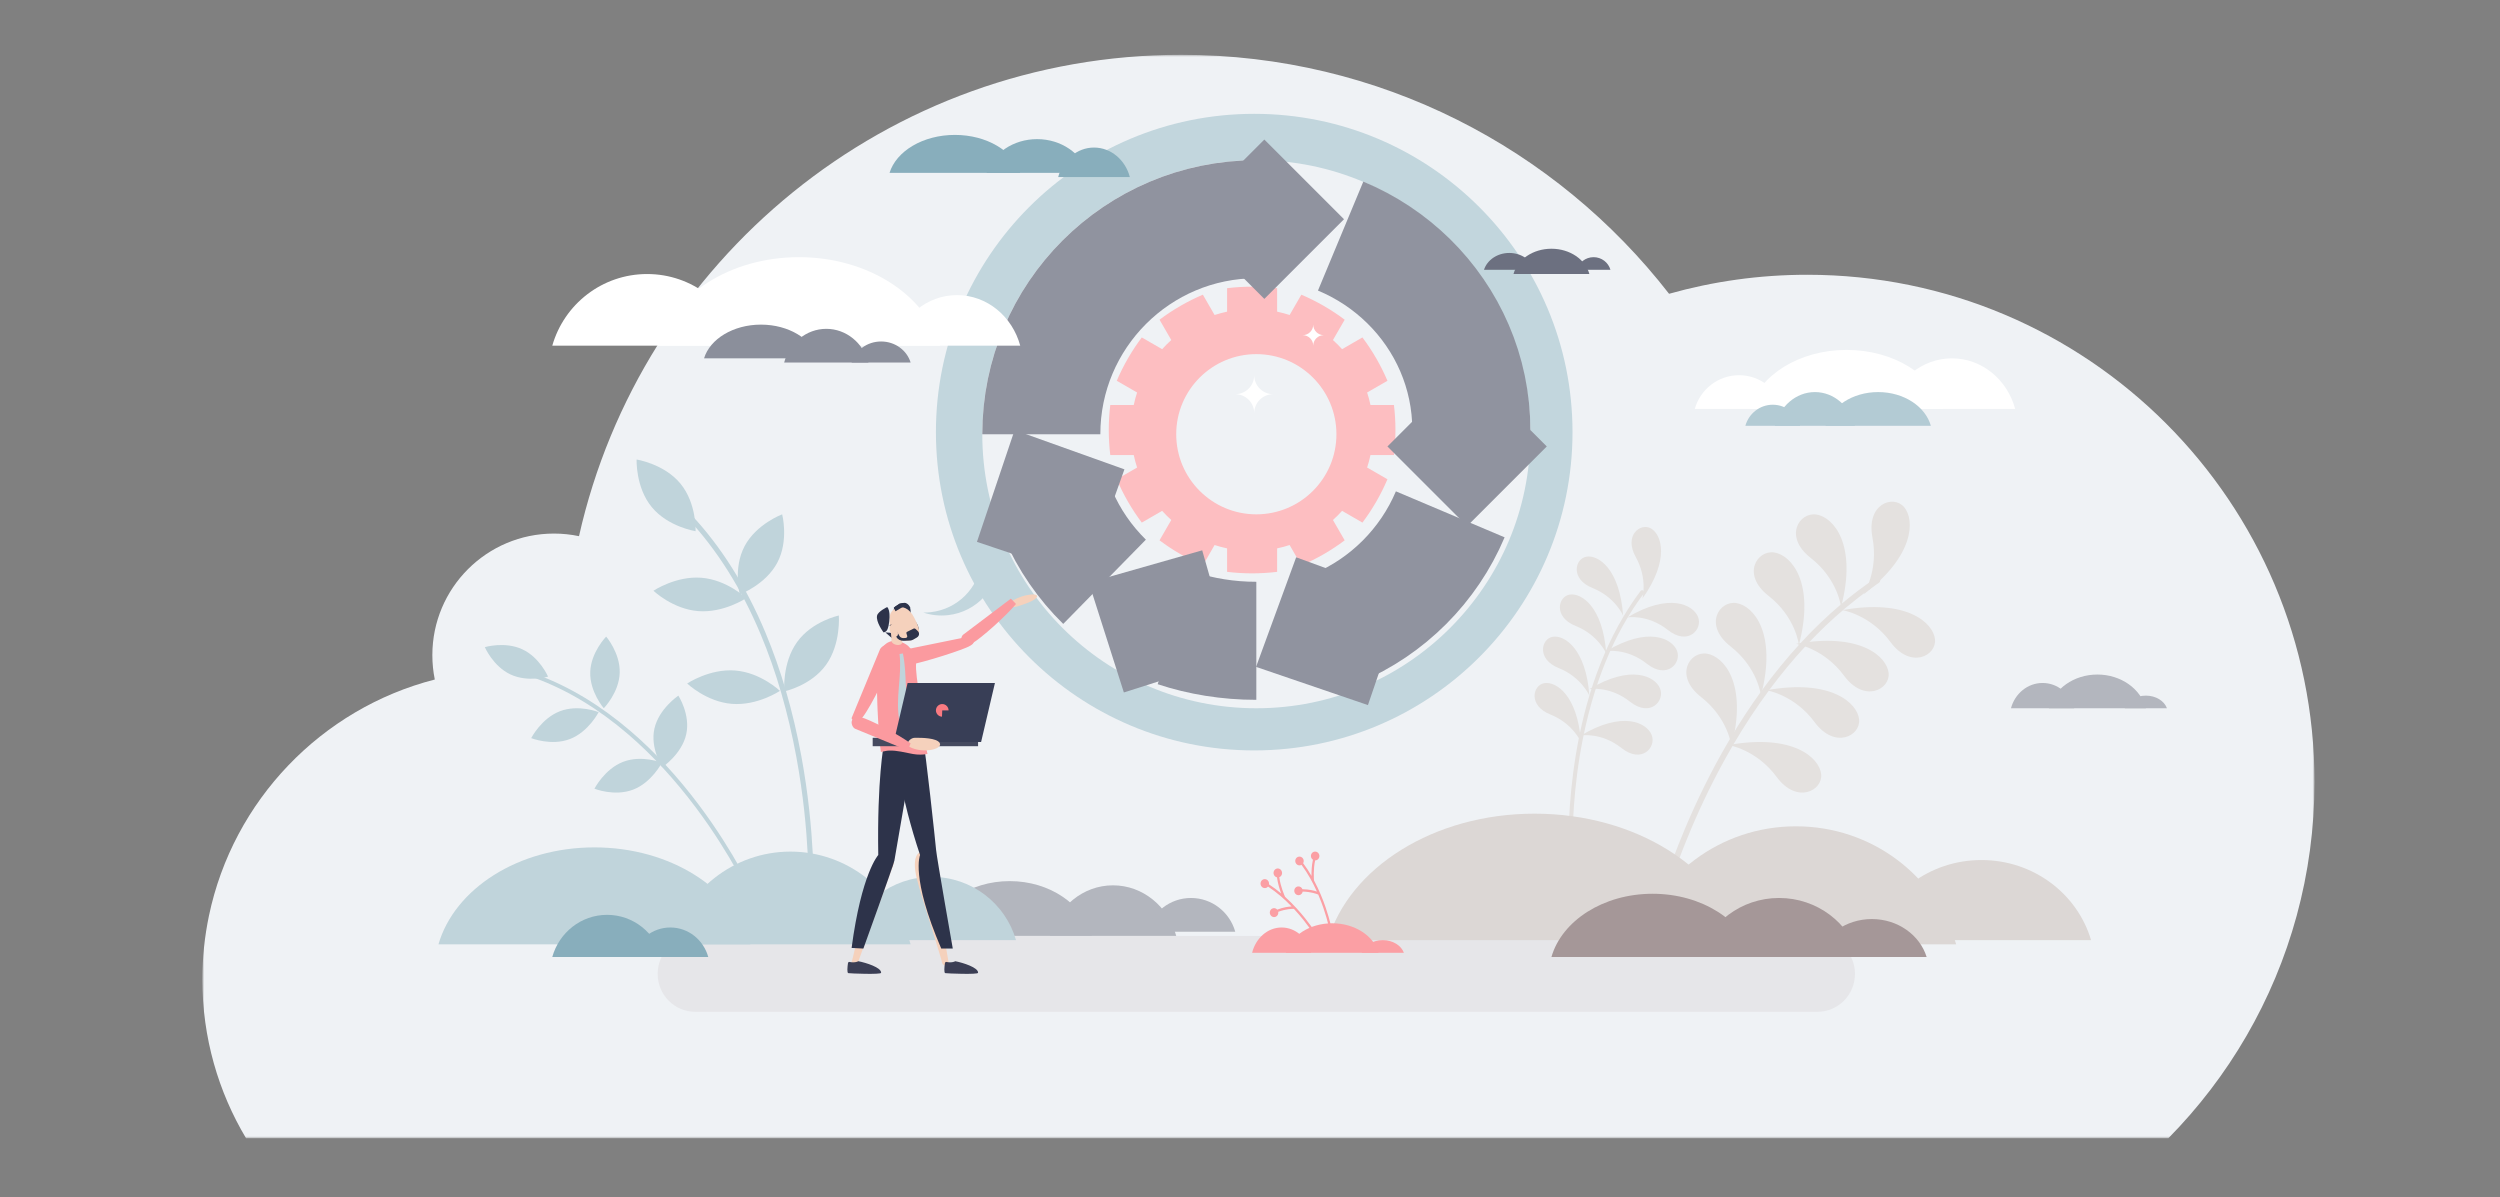 <?xml version="1.0" encoding="UTF-8"?>
<svg xmlns="http://www.w3.org/2000/svg" xmlns:xlink="http://www.w3.org/1999/xlink" width="593px" height="284px" viewBox="0 0 593 284" version="1.1">
  <rect x="0" y="0" width="593" height="284" fill="#808080" stroke="none"/>
  <title>Group</title>
  <defs>
    <polygon id="path-1" points="0 0 501 0 501 257 0 257"></polygon>
    <polygon id="path-3" points="0 257 501 257 501 0 0 0"></polygon>
  </defs>
  <g id="Page-2" stroke="none" stroke-width="1" fill="none" fill-rule="evenodd">
    <g id="SUBPAGE-update-2023-Copy-7" transform="translate(-725, -2316)">
      <g id="Group" transform="translate(725, 2316)">
        <rect id="Rectangle" x="0" y="0" width="593" height="284"></rect>
        <g id="Group-206" transform="translate(48, 13)">
          <g id="Group-3">
            <mask id="mask-2" fill="white">
              <use xlink:href="#path-1"></use>
            </mask>
            <g id="Clip-2"></g>
            <path d="M380.67,52.174 C369.309,52.174 358.32,53.75 347.903,56.687 C321.116,22.2 279.251,-3.17389786e-05 232.195,-3.17389786e-05 C162.401,-3.17389786e-05 104.022,48.827 89.34,114.18 C87.421,113.778 85.434,113.563 83.395,113.563 C67.467,113.563 54.554,126.475 54.554,142.403 C54.554,144.382 54.754,146.314 55.134,148.18 C28.235,155.093 7.297,176.853 1.566,204.203 C0.542,209.09 0,214.155 0,219.346 C0,233.11 3.785,245.988 10.37,257 L466.324,257 C480.619,242.512 491.266,224.417 496.775,204.203 C499.528,194.101 501,183.47 501,172.495 C501,106.043 447.127,52.174 380.67,52.174" id="Fill-1" fill="#EFF2F5" mask="url(#mask-2)"></path>
          </g>
          <path d="M341.569,129 C341.569,129 342.888,124.307 339.998,119.122 C337.107,113.937 341.171,110.895 343.664,112.374 C346.157,113.854 348.098,119.811 341.569,129" id="Fill-4" fill="#E4E1DF"></path>
          <path d="M337,133 C337,133 335.094,128.6 329.753,126.48 C324.412,124.361 325.563,119.486 328.329,119.039 C331.094,118.592 336.203,121.898 337,133" id="Fill-6" fill="#E4E1DF"></path>
          <path d="M338,133.456 C338,133.456 342.82,132.625 347.632,136.441 C352.444,140.258 355.947,136.225 354.771,133.319 C353.595,130.413 347.903,127.532 338,133.456" id="Fill-8" fill="#E4E1DF"></path>
          <path d="M333,141.456 C333,141.456 337.82,140.625 342.632,144.441 C347.444,148.258 350.947,144.225 349.771,141.319 C348.595,138.413 342.903,135.532 333,141.456" id="Fill-10" fill="#E4E1DF"></path>
          <path d="M329,150.456 C329,150.456 333.82,149.625 338.632,153.441 C343.444,157.258 346.947,153.225 345.771,150.319 C344.595,147.413 338.903,144.532 329,150.456" id="Fill-12" fill="#E4E1DF"></path>
          <path d="M327,161.456 C327,161.456 331.82,160.625 336.632,164.441 C341.444,168.258 344.947,164.225 343.771,161.319 C342.595,158.413 336.903,155.532 327,161.456" id="Fill-14" fill="#E4E1DF"></path>
          <path d="M333,142 C333,142 331.094,137.6 325.753,135.48 C320.412,133.361 321.563,128.486 324.329,128.039 C327.094,127.592 332.203,130.898 333,142" id="Fill-16" fill="#E4E1DF"></path>
          <path d="M329,152 C329,152 327.094,147.6 321.753,145.48 C316.412,143.361 317.563,138.486 320.329,138.039 C323.094,137.592 328.203,140.898 329,152" id="Fill-18" fill="#E4E1DF"></path>
          <path d="M327,163 C327,163 325.094,158.6 319.753,156.48 C314.412,154.361 315.563,149.486 318.328,149.039 C321.094,148.592 326.203,151.898 327,163" id="Fill-20" fill="#E4E1DF"></path>
          <path d="M324.005,190 L324.968,189.859 C324.943,186.338 325.035,182.39 325.336,178.178 C325.681,173.36 326.329,167.855 327.491,162.069 C327.502,162.016 327.512,161.964 327.524,161.911 C328.243,158.352 329.158,154.688 330.316,151.015 C330.336,150.951 330.357,150.885 330.377,150.821 C331.297,147.927 332.367,145.028 333.613,142.171 C333.703,141.963 333.794,141.756 333.888,141.549 C335.076,138.882 336.419,136.255 337.937,133.705 C337.969,133.651 338.001,133.597 338.034,133.543 C338.919,132.065 339.863,130.612 340.87,129.193 C341.207,128.719 341.551,128.248 341.901,127.782 C342.063,127.568 342.021,127.262 341.81,127.1 C341.597,126.936 341.296,126.978 341.134,127.192 C341.112,127.222 341.089,127.251 341.068,127.281 C339.641,129.185 338.331,131.155 337.131,133.172 C337.119,133.191 337.107,133.21 337.096,133.229 C335.397,136.086 333.916,139.037 332.623,142.03 C332.614,142.049 332.605,142.07 332.596,142.091 C331.293,145.113 330.183,148.178 329.239,151.232 C329.202,151.349 329.166,151.467 329.131,151.584 C328.166,154.743 327.378,157.889 326.735,160.963 C326.694,161.157 326.653,161.35 326.614,161.543 C325.399,167.503 324.726,173.177 324.373,178.131 C324.068,182.415 323.977,186.428 324.005,190" id="Fill-22" fill="#E4E1DF"></path>
          <path d="M394,128 C394,128 397.653,122.463 396.143,114.48 C394.632,106.497 401.092,104.284 403.651,107.278 C406.209,110.272 406.184,118.851 394,128" id="Fill-24" fill="#E4E1DF"></path>
          <path d="M388.698,131 C388.698,131 388.015,124.444 381.506,119.346 C374.998,114.249 378.8,108.416 382.865,109.047 C386.929,109.679 392.58,116.216 388.698,131" id="Fill-26" fill="#E4E1DF"></path>
          <path d="M389,131.72 C389,131.72 395.63,132.782 400.419,139.288 C405.207,145.794 411.376,142.549 410.982,138.646 C410.588,134.744 404.281,128.962 389,131.72" id="Fill-28" fill="#E4E1DF"></path>
          <path d="M378,139.72 C378,139.72 384.63,140.782 389.419,147.288 C394.207,153.794 400.376,150.549 399.982,146.646 C399.588,142.744 393.281,136.962 378,139.72" id="Fill-30" fill="#E4E1DF"></path>
          <path d="M371,150.72 C371,150.72 377.63,151.782 382.419,158.288 C387.207,164.794 393.376,161.549 392.982,157.646 C392.588,153.744 386.281,147.962 371,150.72" id="Fill-32" fill="#E4E1DF"></path>
          <path d="M362,163.72 C362,163.72 368.63,164.782 373.419,171.288 C378.207,177.794 384.376,174.549 383.982,170.646 C383.588,166.744 377.281,160.962 362,163.72" id="Fill-34" fill="#E4E1DF"></path>
          <path d="M378.698,140 C378.698,140 378.015,133.444 371.506,128.346 C364.998,123.249 368.8,117.416 372.865,118.047 C376.929,118.679 382.58,125.216 378.698,140" id="Fill-36" fill="#E4E1DF"></path>
          <path d="M369.698,152 C369.698,152 369.015,145.444 362.506,140.346 C355.998,135.249 359.8,129.416 363.865,130.047 C367.929,130.679 373.58,137.216 369.698,152" id="Fill-38" fill="#E4E1DF"></path>
          <path d="M362.698,164 C362.698,164 362.015,157.444 355.506,152.346 C348.998,147.249 352.8,141.416 356.865,142.047 C360.929,142.679 366.58,149.216 362.698,164" id="Fill-40" fill="#E4E1DF"></path>
          <path d="M346,198.765 L347.367,199 C348.887,194.387 350.755,189.265 353.021,183.891 C355.615,177.743 358.924,170.828 363.052,163.77 C363.09,163.706 363.126,163.642 363.165,163.578 C365.711,159.238 368.567,154.847 371.757,150.55 C371.813,150.475 371.87,150.398 371.925,150.323 C374.448,146.94 377.178,143.616 380.125,140.424 C380.339,140.191 380.555,139.96 380.773,139.73 C383.559,136.761 386.537,133.913 389.718,131.24 C389.786,131.183 389.853,131.127 389.921,131.071 C391.772,129.523 393.693,128.035 395.683,126.619 C396.348,126.146 397.021,125.679 397.702,125.223 C398.015,125.014 398.094,124.596 397.879,124.291 C397.663,123.985 397.236,123.909 396.923,124.118 C396.88,124.147 396.836,124.176 396.794,124.205 C394.022,126.073 391.378,128.078 388.862,130.191 C388.837,130.211 388.814,130.231 388.79,130.252 C385.228,133.246 381.919,136.458 378.847,139.808 C378.826,139.83 378.805,139.854 378.784,139.877 C375.686,143.26 372.829,146.783 370.202,150.364 C370.101,150.501 370,150.64 369.901,150.777 C367.2,154.487 364.744,158.257 362.516,161.995 C362.375,162.231 362.234,162.465 362.096,162.7 C357.819,169.963 354.403,177.087 351.738,183.409 C349.434,188.877 347.539,194.083 346,198.765" id="Fill-42" fill="#E4E1DF"></path>
          <path d="M216,197 C223.127,197 229.137,202.072 231,209 L201,209 C202.863,202.072 208.873,197 216,197" id="Fill-44" fill="#B3B6BE"></path>
          <path d="M234.5,200 C239.489,200 243.696,203.381 245,208 L224,208 C225.304,203.381 229.511,200 234.5,200" id="Fill-46" fill="#B3B6BE"></path>
          <path d="M211,209 C208.99,201.558 201.023,196 191.5,196 C181.977,196 174.01,201.558 172,209 L211,209 Z" id="Fill-48" fill="#B3B6BE"></path>
          <path d="M136.375,120.465 C133.598,125.712 127.472,128 127.472,128 C127.472,128 125.848,121.782 128.625,116.535 C131.402,111.288 137.528,109 137.528,109 C137.528,109 139.152,115.218 136.375,120.465" id="Fill-50" fill="#C0D4DB"></path>
          <path d="M147.937,144.701 C144.363,149.672 138.029,151 138.029,151 C138.029,151 137.489,144.269 141.063,139.299 C144.637,134.328 150.971,133 150.971,133 C150.971,133 151.511,139.731 147.937,144.701" id="Fill-52" fill="#C0D4DB"></path>
          <path d="M113.403,101.715 C117.267,106.409 116.996,113 116.996,113 C116.996,113 110.461,111.98 106.597,107.285 C102.733,102.591 103.004,96 103.004,96 C103.004,96 109.54,97.02 113.403,101.715" id="Fill-54" fill="#C0D4DB"></path>
          <path d="M118.388,124.045 C124.463,124.528 129,128.875 129,128.875 C129,128.875 123.687,132.438 117.612,131.955 C111.537,131.472 107,127.125 107,127.125 C107,127.125 112.313,123.562 118.388,124.045" id="Fill-56" fill="#C0D4DB"></path>
          <path d="M126.388,146.045 C132.463,146.528 137,150.875 137,150.875 C137,150.875 131.687,154.438 125.612,153.955 C119.537,153.472 115,149.125 115,149.125 C115,149.125 120.313,145.562 126.388,146.045" id="Fill-58" fill="#C0D4DB"></path>
          <path d="M144.977,199 L143.775,198.957 C143.78,198.816 144.225,184.607 140.9,166.59 C138.95,156.021 136.102,146.227 132.437,137.483 C127.863,126.571 121.997,117.272 115,109.843 L115.869,109 C122.97,116.539 128.918,125.966 133.55,137.02 C137.249,145.85 140.122,155.733 142.087,166.394 C145.433,184.538 144.982,198.858 144.977,199" id="Fill-60" fill="#C0D4DB"></path>
          <path d="M98.995,146.61 C98.838,151.305 95.216,155 95.216,155 C95.216,155 91.848,151.084 92.005,146.39 C92.162,141.695 95.784,138 95.784,138 C95.784,138 99.152,141.916 98.995,146.61" id="Fill-62" fill="#C0D4DB"></path>
          <path d="M114.771,161.184 C113.719,165.879 109.095,169 109.095,169 C109.095,169 106.177,164.51 107.229,159.816 C108.281,155.121 112.905,152 112.905,152 C112.905,152 115.823,156.49 114.771,161.184" id="Fill-64" fill="#C0D4DB"></path>
          <path d="M75.902,141.017 C80.044,142.949 82,147.499 82,147.499 C82,147.499 77.24,148.916 73.098,146.983 C68.956,145.051 67,140.501 67,140.501 C67,140.501 71.76,139.084 75.902,141.017" id="Fill-66" fill="#C0D4DB"></path>
          <path d="M84.807,155.705 C89.225,154.003 94,155.918 94,155.918 C94,155.918 91.611,160.592 87.193,162.295 C82.775,163.997 78,162.082 78,162.082 C78,162.082 80.389,157.408 84.807,155.705" id="Fill-68" fill="#C0D4DB"></path>
          <path d="M99.807,167.705 C104.225,166.003 109,167.918 109,167.918 C109,167.918 106.611,172.592 102.193,174.295 C97.775,175.997 93,174.082 93,174.082 C93,174.082 95.389,169.408 99.807,167.705" id="Fill-70" fill="#C0D4DB"></path>
          <path d="M131,199.626 L130.116,200 C130.072,199.9 125.56,189.898 117.028,178.522 C112.022,171.848 106.632,166.014 101.008,161.182 C93.99,155.153 86.585,150.676 79,147.877 L79.341,147 C87.039,149.841 94.547,154.378 101.655,160.487 C107.333,165.367 112.772,171.254 117.819,177.986 C126.41,189.444 130.955,199.525 131,199.626" id="Fill-72" fill="#C0D4DB"></path>
          <path d="M383.093,227 L116.907,227 C111.988,227 108,222.971 108,218 C108,213.029 111.988,209 116.907,209 L383.093,209 C388.012,209 392,213.029 392,218 C392,222.971 388.012,227 383.093,227" id="Fill-74" fill="#E6E6E9"></path>
          <path d="M378,183 C396.054,183 411.28,194.835 416,211 L340,211 C344.72,194.835 359.946,183 378,183" id="Fill-76" fill="#DCD7D5"></path>
          <path d="M422,191 C434.353,191 444.77,199.031 448,210 L396,210 C399.23,199.031 409.647,191 422,191" id="Fill-78" fill="#DCD7D5"></path>
          <path d="M365,210 C359.948,192.827 339.929,180 316,180 C292.071,180 272.052,192.827 267,210 L365,210 Z" id="Fill-80" fill="#DCD7D5"></path>
          <path d="M364.5,76 C359.511,76 355.304,79.381 354,84 L375,84 C373.696,79.381 369.489,76 364.5,76" id="Fill-82" fill="#FFFFFF"></path>
          <path d="M415,72 C407.873,72 401.863,77.072 400,84 L430,84 C428.137,77.072 422.127,72 415,72" id="Fill-84" fill="#FFFFFF"></path>
          <path d="M367,84 C369.371,75.986 378.768,70 390,70 C401.232,70 410.629,75.986 413,84 L367,84 Z" id="Fill-86" fill="#FFFFFF"></path>
          <path d="M382.5,80 C377.987,80 374.18,83.381 373,88 L392,88 C390.82,83.381 387.013,80 382.5,80" id="Fill-88" fill="#B3CBD4"></path>
          <path d="M372.5,83 C369.412,83 366.807,85.113 366,88 L379,88 C378.192,85.113 375.588,83 372.5,83" id="Fill-90" fill="#B3CBD4"></path>
          <path d="M385,88 C386.289,83.42 391.396,80 397.5,80 C403.604,80 408.711,83.42 410,88 L385,88 Z" id="Fill-92" fill="#B3CBD4"></path>
          <path d="M139.5,189 C153.041,189 164.46,198.299 168,211 L111,211 C114.54,198.299 125.959,189 139.5,189" id="Fill-94" fill="#C0D4DB"></path>
          <path d="M173,195 C182.502,195 190.516,201.34 193,210 L153,210 C155.484,201.34 163.498,195 173,195" id="Fill-96" fill="#C0D4DB"></path>
          <path d="M130,211 C126.185,197.834 111.069,188 93,188 C74.931,188 59.815,197.834 56,211 L130,211 Z" id="Fill-98" fill="#C0D4DB"></path>
          <path d="M96,204 C102.176,204 107.385,208.227 109,214 L83,214 C84.615,208.227 89.824,204 96,204" id="Fill-100" fill="#88AEBC"></path>
          <path d="M111,207 C115.276,207 118.882,209.959 120,214 L102,214 C103.118,209.959 106.724,207 111,207" id="Fill-102" fill="#88AEBC"></path>
          <path d="M280,210 C282.375,210 284.379,211.268 285,213 L275,213 C275.621,211.268 277.625,210 280,210" id="Fill-104" fill="#FB9FA4"></path>
          <path d="M256,207 C259.326,207 262.13,209.536 263,213 L249,213 C249.87,209.536 252.674,207 256,207" id="Fill-106" fill="#FB9FA4"></path>
          <path d="M279,213 C277.866,208.993 273.372,206 268,206 C262.628,206 258.134,208.993 257,213 L279,213 Z" id="Fill-108" fill="#FB9FA4"></path>
          <path d="M251.489,195.677 C251.968,195.377 252.589,195.545 252.878,196.052 C253.007,196.278 253.047,196.535 253.009,196.775 C254.026,197.437 254.991,198.167 255.897,198.929 C255.544,197.993 255.086,196.572 254.902,195.108 C254.632,195.05 254.383,194.878 254.229,194.608 C253.941,194.101 254.095,193.448 254.573,193.148 C255.051,192.849 255.673,193.017 255.961,193.523 C256.25,194.03 256.096,194.683 255.617,194.982 C255.562,195.017 255.505,195.044 255.447,195.067 C255.729,197.258 256.671,199.404 256.821,199.735 C258.772,201.497 260.4,203.348 261.593,204.843 C263.738,207.53 264.988,209.683 265,209.705 L264.535,210 C264.523,209.979 263.295,207.864 261.177,205.211 C260.54,204.413 259.778,203.512 258.908,202.579 C258.516,202.569 257.042,202.586 255.202,203.282 C255.278,203.708 255.103,204.155 254.731,204.388 C254.253,204.687 253.631,204.519 253.343,204.013 C253.054,203.506 253.208,202.853 253.687,202.554 C254.108,202.29 254.64,202.389 254.958,202.763 C256.415,202.202 257.65,202.048 258.371,202.012 C256.79,200.375 254.895,198.683 252.776,197.297 C252.709,197.379 252.628,197.452 252.534,197.511 C252.055,197.81 251.434,197.642 251.145,197.136 C250.857,196.629 251.011,195.976 251.489,195.677" id="Fill-110" fill="#FB9FA4"></path>
          <path d="M264.685,199.19 C264.322,199.038 262.942,198.52 260.994,198.487 C260.923,198.903 260.612,199.247 260.187,199.325 C259.642,199.424 259.118,199.046 259.017,198.479 C258.916,197.913 259.277,197.373 259.823,197.273 C260.303,197.186 260.767,197.469 260.939,197.925 C262.484,197.942 263.688,198.25 264.372,198.478 C263.441,196.412 262.236,194.181 260.72,192.148 C260.629,192.198 260.53,192.235 260.423,192.255 C259.877,192.355 259.353,191.976 259.252,191.409 C259.151,190.843 259.512,190.303 260.058,190.203 C260.603,190.104 261.128,190.482 261.228,191.049 C261.273,191.303 261.225,191.551 261.11,191.757 C261.839,192.729 262.497,193.745 263.088,194.769 C263.07,193.787 263.115,192.325 263.431,190.923 C263.197,190.771 263.022,190.524 262.969,190.222 C262.868,189.655 263.229,189.115 263.774,189.016 C264.32,188.916 264.844,189.295 264.945,189.861 C265.046,190.428 264.685,190.968 264.139,191.067 C264.076,191.079 264.014,191.083 263.952,191.083 C263.487,193.183 263.653,195.483 263.683,195.838 C264.918,198.154 265.821,200.433 266.437,202.229 C267.545,205.458 267.996,207.875 268,207.899 L267.468,208 C267.464,207.976 267.021,205.602 265.927,202.413 C265.598,201.455 265.186,200.357 264.685,199.19" id="Fill-112" fill="#FB9FA4"></path>
          <path d="M374,200 C383.027,200 390.64,205.918 393,214 L355,214 C357.36,205.918 364.973,200 374,200" id="Fill-114" fill="#A59798"></path>
          <path d="M396,205 C402.176,205 407.385,208.804 409,214 L383,214 C384.615,208.804 389.824,205 396,205" id="Fill-116" fill="#A59798"></path>
          <path d="M368,214 C365.526,205.413 355.72,199 344,199 C332.28,199 322.474,205.413 320,214 L368,214 Z" id="Fill-118" fill="#A59798"></path>
          <path d="M174,89.5 C174,47.803 207.803,14 249.5,14 C291.197,14 325,47.803 325,89.5 C325,131.197 291.197,165 249.5,165 C207.803,165 174,131.197 174,89.5" id="Fill-120" fill="#C2D6DD"></path>
          <path d="M185,90 C185,54.101 214.101,25 250,25 C285.899,25 315,54.101 315,90 C315,125.899 285.899,155 250,155 C214.101,155 185,125.899 185,90" id="Fill-122" fill="#EFF2F5"></path>
          <path d="M169.144,190.676 C169.412,189.726 169.831,189.195 170.673,189.032 C171.597,188.853 172.492,189.442 172.647,190.332 L176.989,215.142 C177.058,215.534 176.79,215.906 176.384,215.985 C175.977,216.064 175.579,215.821 175.483,215.435 L175.219,214.377 C170.201,197.793 168.455,194.065 169.144,190.676" id="Fill-124" fill="#F5D1BC"></path>
          <path d="M166.045,168.829 C166.439,165.76 167.978,165.12 169.072,165.07 C169.144,165.048 169.218,165.03 169.294,165.018 C170.192,164.881 171.022,165.533 171.125,166.454 L173.995,192.157 C174.04,192.563 173.763,192.932 173.369,192.992 C173.236,193.012 173.108,192.994 172.991,192.948 C172.071,192.772 171.304,192.092 171.017,191.158 C169.521,186.3 165.533,172.821 166.045,168.829" id="Fill-126" fill="#D9AD93"></path>
          <path d="M160.813,190.803 C161.5,190.107 162.109,189.844 162.891,190.091 C163.75,190.362 164.21,191.283 163.906,192.122 L155.429,215.518 C155.295,215.887 154.89,216.085 154.512,215.965 C154.134,215.846 153.92,215.452 154.028,215.075 L154.324,214.042 C158.223,197.427 158.584,193.407 160.813,190.803" id="Fill-128" fill="#F5D1BC"></path>
          <path d="M162.295,167.845 C163.525,165.016 165.225,164.828 166.323,165.082 C166.4,165.081 166.478,165.083 166.557,165.093 C167.484,165.21 168.128,166.062 167.978,166.973 L163.798,192.368 C163.732,192.768 163.356,193.045 162.949,192.994 C162.812,192.977 162.689,192.924 162.587,192.848 C161.723,192.425 161.149,191.563 161.119,190.59 C160.965,185.527 160.696,171.525 162.295,167.845" id="Fill-130" fill="#D9AD93"></path>
          <path d="M154.335,215.267 C154.855,215.267 155.314,215.161 155.587,215 C157.407,215.347 161.112,216.511 160.997,217.752 C160.955,218.209 153.725,217.91 153.223,217.831 C152.869,217.775 153.014,216.347 153.13,215.508 C153.163,215.272 153.332,215.121 153.506,215.167 C153.744,215.23 154.029,215.267 154.335,215.267" id="Fill-132" fill="#3B3E54"></path>
          <path d="M177.335,215.267 C177.855,215.267 178.314,215.161 178.587,215 C180.407,215.347 184.112,216.511 183.997,217.752 C183.955,218.209 176.725,217.91 176.223,217.831 C175.869,217.775 176.014,216.347 176.13,215.508 C176.163,215.272 176.332,215.121 176.506,215.167 C176.744,215.23 177.029,215.267 177.335,215.267" id="Fill-134" fill="#3B3E54"></path>
          <path d="M164,163.894 C164,163.894 165.674,176.255 170.239,189.809 C170.239,189.809 167.956,195.021 175.261,212 L178,212 C178,212 174.196,190.404 174.044,188.617 C173.891,186.83 171.457,164.192 171,163 L164,163.894 Z" id="Fill-136" fill="#2D334A"></path>
          <path d="M161.647,163.596 C161.647,163.596 160.029,171.787 160.324,189.809 C160.324,189.809 156.353,194.128 154,211.851 L156.794,212 C156.794,212 164,192.042 164.147,191.149 C164.294,190.255 169,163 169,163 L161.647,163.596 Z" id="Fill-138" fill="#2D334A"></path>
          <path d="M191.292,130.617 C191.805,130.985 192.463,131.095 193.072,130.916 C194.634,130.458 197.549,129.497 197.958,128.597 C198.52,127.359 193.323,128.086 191,130.407 L191.292,130.617 Z" id="Fill-140" fill="#F5D1BC"></path>
          <path d="M165.949,144.997 C163.899,145.089 164.047,143.222 164.031,143.169 C163.837,142.546 164.592,141.55 165.321,141.359 L181.771,138.006 C182.031,137.925 182.889,138.653 182.975,138.927 C183.003,139.018 183.007,139.112 182.99,139.201 C182.982,139.877 181.772,140.377 181.169,140.632 C178.211,141.885 168.614,144.877 165.949,144.997" id="Fill-142" fill="#FB9A9F"></path>
          <path d="M193,130.258 C190.674,133.075 184.671,138.46 182.61,139.598 C180.901,140.541 180.327,139.534 180.29,139.5 C179.852,139.1 179.914,138.012 180.452,137.554 L191.777,129 L193,130.258 Z" id="Fill-144" fill="#FB9A9F"></path>
          <path d="M160.497,161.311 C160.449,160.68 160.407,160.037 160.37,159.406 C160.345,158.989 160.326,158.556 160.304,158.148 C160.253,157.218 160.205,156.276 160.161,155.36 C160.14,154.927 160.124,154.473 160.109,154.069 C160.073,153.068 160.041,151.974 160.027,151.032 C160.02,150.625 159.995,150.185 160.001,149.91 C160.041,148.111 160.005,146.337 160.155,144.635 C160.242,143.64 160.138,143.184 160.478,142.177 C161.495,139.17 164.085,138.066 166.96,139.877 C167.115,139.974 167.364,140.156 167.472,140.275 C168.582,141.494 169.467,142.19 169.309,144.098 C169.135,146.195 169.668,149.136 170.018,151.431 C170.039,151.572 170.093,152.113 170.131,152.42 C170.187,152.855 170.255,153.406 170.317,153.929 C170.404,154.662 170.509,155.486 170.594,156.269 C170.646,156.741 170.706,157.275 170.767,157.777 C170.873,158.664 170.977,159.59 171.085,160.487 C171.115,160.737 171.148,160.998 171.182,161.247 C171.21,161.439 171.234,161.628 171.26,161.82 C171.324,162.273 171.389,162.751 171.461,163.196 C171.523,163.584 171.596,163.935 171.674,164.313 C171.779,164.821 171.886,165.325 172,165.833 C170.856,166.054 169.696,166.052 168.556,165.851 C166.637,165.512 164.803,164.958 162.847,165.039 C162.193,165.066 161.59,165.25 160.956,165.377 C160.81,164.415 160.694,163.446 160.595,162.474 C160.555,162.089 160.526,161.699 160.497,161.311" id="Fill-146" fill="#FB9A9F"></path>
          <path d="M169.998,137 C169.998,137 170.095,135.42 169.049,134.364 C168.003,133.309 168,134.883 168,134.883 L169.998,137 Z" id="Fill-148" fill="#2D334A"></path>
          <path d="M162,137 C162.13,137.099 164.209,139.079 164.731,138.998 C165.447,138.886 164.506,137.194 164.506,137.194 L162,137 Z" id="Fill-150" fill="#2D334A"></path>
          <path d="M167.983,132.409 C167.983,132.409 168.119,131.22 167.612,130.607 C167.131,130.025 166.403,129.491 164.359,130.871 C164.068,131.068 163.931,131.496 164.034,131.889 L164.325,133 L167.983,132.409 Z" id="Fill-152" fill="#2D334A"></path>
          <path d="M163.615,135.934 C164.352,137.383 165.073,138.531 166.282,138.869 C166.706,138.988 167.206,139.046 167.744,138.956 C168.08,138.9 168.431,138.786 168.786,138.592 C169.712,138.086 170.035,137.431 169.997,136.646 C169.955,135.747 169.441,134.676 168.824,133.461 C167.668,131.186 165.914,130.582 164.475,131.265 C163.037,131.947 162.459,133.659 163.615,135.934" id="Fill-154" fill="#F5D1BC"></path>
          <path d="M163,134.44 L165.535,134 C165.59,134.383 166.051,138.039 165.995,139.431 C165.924,139.863 165.299,140.1 164.599,139.96 C163.969,139.833 163.497,139.445 163.459,139.054 L163.456,139.054 C163.49,138.219 163.19,135.78 163,134.44" id="Fill-156" fill="#F5D1BC"></path>
          <path d="M161.576,137 C161.576,137 162.212,136.977 162.525,136.233 C162.937,135.253 163.048,133.415 162.983,132.62 C162.867,131.222 162.43,131 162.43,131 C162.43,131 160.273,132.014 160.042,133.017 C159.697,134.518 161.576,137 161.576,137" id="Fill-158" fill="#2D334A"></path>
          <path d="M163.692,135 L165.368,137.879 C165.546,138.183 165.92,138.368 166.321,138.35 L166.782,138.329 C167.066,138.316 167.265,138.088 167.194,137.856 L167.002,137.223 C166.959,137.081 167.032,136.933 167.182,136.859 L168.67,136.12 C168.829,136.041 169.032,136.067 169.157,136.181 L169.674,136.659 C170.185,137.13 170.082,137.873 169.455,138.232 L168.585,138.73 C168.4,138.837 168.186,138.903 167.963,138.924 C167.947,138.926 167.93,138.928 167.913,138.929 L167.882,138.93 C167.882,138.93 167.881,138.93 167.881,138.93 L167.525,138.946 L167.525,138.946 L166.362,138.998 C165.653,139.03 164.989,138.702 164.676,138.164 L163,135.286 L163.692,135 Z" id="Fill-160" fill="#2D334A"></path>
          <path d="M163.126,136.769 C163.402,137.573 164.321,138.215 164.733,137.932 C165.145,137.65 165.024,136.927 164.748,136.123 C164.472,135.318 163.879,134.795 163.467,135.077 C163.055,135.36 162.85,135.965 163.126,136.769" id="Fill-162" fill="#F5D1BC"></path>
          <path d="M164.402,132 L165.805,131.169 C166.276,130.891 166.812,130.83 167.316,130.999 L168,131.229 L166.713,130 L165.381,130.148 L164,131.128 L164.402,132 Z" id="Fill-164" fill="#2D334A"></path>
          <path d="M163.896,142.486 C164.436,140.392 162.707,140.13 162.663,140.101 C162.141,139.763 161.068,140.321 160.733,141.03 L154.027,157.255 C153.895,157.504 154.28,157.744 154.509,157.893 C154.586,157.943 154.67,157.967 154.754,157.969 C155.371,158.112 156.128,157.741 156.545,157.218 C158.714,154.493 163.194,145.21 163.896,142.486" id="Fill-166" fill="#FB9A9F"></path>
          <path d="M165.369,142.127 C166,147.703 164.28,152.52 165.373,158.252 C165.903,158.865 166.467,159.429 167.021,160 C167.373,159.131 167.715,158.272 168,157.358 C166.338,151.898 167.264,147.252 166.165,142 C165.899,142.037 165.634,142.083 165.369,142.127" id="Fill-168" fill="#C0D4DB"></path>
          <mask id="mask-4" fill="white">
            <use xlink:href="#path-3"></use>
          </mask>
          <g id="Clip-171"></g>
          <polygon id="Fill-170" fill="#454A5F" mask="url(#mask-4)" points="159 164 184 164 184 162 159 162"></polygon>
          <polygon id="Fill-172" fill="#383E56" mask="url(#mask-4)" points="184.718 163 164 163 167.283 149 188 149"></polygon>
          <path d="M175.5,155.501 L175.439,157 C174.64,156.968 174,156.301 174,155.501 C174,154.677 174.677,154 175.5,154 C176.323,154 177,154.677 177,155.501 L175.5,155.501 Z" id="Fill-173" fill="#FA7A81" mask="url(#mask-4)"></path>
          <path d="M167.235,163.257 C167.649,162.481 168.301,162.019 168.997,162.006 C170.784,161.971 174.154,162.063 174.883,163.205 C175.885,164.776 170.205,166.066 167,163.699 L167.235,163.257 Z" id="Fill-174" fill="#F5D1BC" mask="url(#mask-4)"></path>
          <path d="M168,163.334 C165.119,161.196 158.245,157.6 156.097,157.09 C154.315,156.667 154.109,157.873 154.087,157.919 C153.82,158.465 154.198,159.554 154.807,159.851 L167.299,165 L168,163.334 Z" id="Fill-175" fill="#FB9A9F" mask="url(#mask-4)"></path>
          <path d="M282.641,94.935 C282.879,92.99 283,91.009 283,89 C283,86.991 282.879,85.01 282.641,83.065 L277.075,83.065 C276.863,82.057 276.597,81.068 276.282,80.101 L281.101,77.319 C280.335,75.516 279.449,73.74 278.445,72 C277.44,70.26 276.345,68.605 275.167,67.04 L270.342,69.826 C269.658,69.065 268.935,68.342 268.174,67.658 L270.96,62.833 C269.395,61.655 267.74,60.56 266,59.555 C264.26,58.551 262.484,57.665 260.681,56.899 L257.899,61.718 C256.932,61.403 255.943,61.137 254.935,60.925 L254.935,55.359 C252.99,55.121 251.009,55 249,55 C246.991,55 245.01,55.121 243.065,55.359 L243.065,60.925 C242.057,61.137 241.068,61.403 240.101,61.718 L237.319,56.899 C235.516,57.665 233.74,58.551 232,59.555 C230.26,60.56 228.606,61.655 227.04,62.833 L229.826,67.658 C229.065,68.342 228.342,69.065 227.658,69.826 L222.833,67.04 C221.655,68.605 220.56,70.26 219.555,72 C218.551,73.74 217.665,75.516 216.899,77.319 L221.718,80.101 C221.403,81.068 221.137,82.057 220.925,83.065 L215.359,83.065 C215.121,85.01 215,86.991 215,89 C215,91.009 215.121,92.99 215.359,94.935 L220.925,94.935 C221.137,95.943 221.403,96.932 221.718,97.899 L216.899,100.681 C217.665,102.484 218.551,104.26 219.555,106 C220.56,107.74 221.655,109.395 222.833,110.96 L227.658,108.174 C228.342,108.935 229.065,109.658 229.826,110.342 L227.04,115.167 C228.606,116.345 230.26,117.44 232,118.445 C233.74,119.449 235.516,120.335 237.319,121.101 L240.101,116.282 C241.068,116.597 242.057,116.863 243.065,117.075 L243.065,122.641 C245.01,122.879 246.991,123 249,123 C251.009,123 252.99,122.879 254.935,122.641 L254.935,117.075 C255.943,116.863 256.932,116.597 257.899,116.282 L260.681,121.101 C262.484,120.335 264.26,119.449 266,118.445 C267.74,117.44 269.395,116.345 270.96,115.167 L268.174,110.342 C268.935,109.658 269.658,108.935 270.342,108.174 L275.167,110.96 C276.345,109.395 277.44,107.74 278.445,106 C279.449,104.26 280.335,102.484 281.101,100.681 L276.282,97.899 C276.597,96.932 276.863,95.943 277.075,94.935 L282.641,94.935 Z" id="Fill-176" fill="#FDBEC1" mask="url(#mask-4)"></path>
          <path d="M231,90 C231,79.507 239.507,71 250,71 C260.493,71 269,79.507 269,90 C269,100.493 260.493,109 250,109 C239.507,109 231,100.493 231,90" id="Fill-177" fill="#EFF2F5" mask="url(#mask-4)"></path>
          <path d="M184.779,120.487 C183.979,126.519 179.153,131.473 172.803,132.205 C172.197,132.275 171.595,132.304 171,132.294 C172.847,132.913 174.857,133.146 176.921,132.909 C183.684,132.129 188.718,126.56 189,120 L184.779,120.487 Z" id="Fill-178" fill="#C2D6DD" mask="url(#mask-4)"></path>
          <path d="M261,66.5 C262.381,66.5 263.5,65.381 263.5,64 C263.5,65.381 264.619,66.5 266,66.5 C264.619,66.5 263.5,67.619 263.5,69 C263.5,67.619 262.381,66.5 261,66.5" id="Fill-179" fill="#FFFFFF" mask="url(#mask-4)"></path>
          <path d="M245,80.5 C247.485,80.5 249.5,78.485 249.5,76 C249.5,78.485 251.515,80.5 254,80.5 C251.515,80.5 249.5,82.515 249.5,85 C249.5,82.515 247.485,80.5 245,80.5" id="Fill-180" fill="#FFFFFF" mask="url(#mask-4)"></path>
          <path d="M199,90 C199,86.479 199.357,83.042 200.036,79.722 C200.715,76.402 201.718,73.199 203.008,70.148 C204.298,67.098 205.877,64.199 207.71,61.485 C209.543,58.772 211.63,56.245 213.938,53.938 C216.245,51.63 218.772,49.543 221.485,47.71 C224.199,45.877 227.098,44.298 230.149,43.008 C233.199,41.717 236.402,40.715 239.722,40.036 C243.042,39.357 246.479,39 250,39" id="Stroke-181" stroke="#90939F" stroke-width="28" mask="url(#mask-4)"></path>
          <polyline id="Stroke-182" stroke="#90939F" stroke-width="28" mask="url(#mask-4)" points="242 30 251 39 242 48"></polyline>
          <path d="M270,43 C273.036,44.263 275.921,45.809 278.622,47.603 C281.322,49.397 283.837,51.44 286.134,53.699 C288.43,55.957 290.507,58.431 292.331,61.087 C294.156,63.743 295.727,66.581 297.011,69.568 C298.295,72.554 299.293,75.689 299.969,78.939 C300.645,82.189 301,85.554 301,89" id="Stroke-183" stroke="#90939F" stroke-width="28" mask="url(#mask-4)"></path>
          <polyline id="Stroke-184" stroke="#90939F" stroke-width="28" mask="url(#mask-4)" points="309 83 300 92 291 83"></polyline>
          <path d="M296,109 C294.716,112.035 293.146,114.919 291.322,117.618 C289.499,120.317 287.422,122.832 285.127,125.127 C282.832,127.422 280.317,129.499 277.618,131.322 C274.919,133.146 272.035,134.716 269,136" id="Stroke-185" stroke="#90939F" stroke-width="28" mask="url(#mask-4)"></path>
          <polyline id="Stroke-186" stroke="#90939F" stroke-width="28" mask="url(#mask-4)" points="281 141 268 136.56 272.596 124"></polyline>
          <path d="M250,139 C246.63,139 243.34,138.733 240.163,138.224 C236.985,137.716 233.92,136.966 231,136" id="Stroke-187" stroke="#90939F" stroke-width="28" mask="url(#mask-4)"></path>
          <polyline id="Stroke-188" stroke="#90939F" stroke-width="28" mask="url(#mask-4)" points="231.919 147 228 134.706 241 131"></polyline>
          <path d="M214,125 C211.678,122.723 209.577,120.228 207.732,117.55 C205.888,114.872 204.299,112.011 203,109" id="Stroke-189" stroke="#90939F" stroke-width="28" mask="url(#mask-4)"></path>
          <polyline id="Stroke-190" stroke="#90939F" stroke-width="28" mask="url(#mask-4)" points="197 120 201.38 107 214 111.512"></polyline>
          <path d="M179,57 C186.127,57 192.137,62.072 194,69 L164,69 C165.863,62.072 171.873,57 179,57" id="Fill-191" fill="#FFFFFF" mask="url(#mask-4)"></path>
          <path d="M105.5,52 C116.19,52 125.205,59.186 128,69 L83,69 C85.795,59.186 94.81,52 105.5,52" id="Fill-192" fill="#FFFFFF" mask="url(#mask-4)"></path>
          <path d="M175,69 C171.546,56.979 157.86,48 141.5,48 C125.14,48 111.454,56.979 108,69 L175,69 Z" id="Fill-193" fill="#FFFFFF" mask="url(#mask-4)"></path>
          <path d="M148,65 C152.751,65 156.758,68.381 158,73 L138,73 C139.242,68.381 143.249,65 148,65" id="Fill-194" fill="#8B8F9B" mask="url(#mask-4)"></path>
          <path d="M161,68 C164.326,68 167.13,70.113 168,73 L154,73 C154.87,70.113 157.674,68 161,68" id="Fill-195" fill="#8B8F9B" mask="url(#mask-4)"></path>
          <path d="M146,72 C144.608,67.421 139.093,64 132.5,64 C125.907,64 120.392,67.421 119,72 L146,72 Z" id="Fill-196" fill="#8B8F9B" mask="url(#mask-4)"></path>
          <path d="M198,20 C203.701,20 208.509,23.381 210,28 L186,28 C187.491,23.381 192.299,20 198,20" id="Fill-197" fill="#88AEBC" mask="url(#mask-4)"></path>
          <path d="M211.5,22 C215.538,22 218.944,24.959 220,29 L203,29 C204.056,24.959 207.462,22 211.5,22" id="Fill-198" fill="#88AEBC" mask="url(#mask-4)"></path>
          <path d="M194,28 C192.402,22.848 186.07,19 178.5,19 C170.93,19 164.598,22.848 163,28 L194,28 Z" id="Fill-199" fill="#88AEBC" mask="url(#mask-4)"></path>
          <path d="M461,152 C463.376,152 465.379,153.268 466,155 L456,155 C456.621,153.268 458.624,152 461,152" id="Fill-200" fill="#B3B6BE" mask="url(#mask-4)"></path>
          <path d="M436.5,149 C440.063,149 443.068,151.536 444,155 L429,155 C429.932,151.536 432.937,149 436.5,149" id="Fill-201" fill="#B3B6BE" mask="url(#mask-4)"></path>
          <path d="M461,155 C459.814,150.42 455.116,147 449.5,147 C443.884,147 439.186,150.42 438,155 L461,155 Z" id="Fill-202" fill="#B3B6BE" mask="url(#mask-4)"></path>
          <path d="M330,48 C331.9,48 333.503,49.268 334,51 L326,51 C326.497,49.268 328.1,48 330,48" id="Fill-203" fill="#6C7080" mask="url(#mask-4)"></path>
          <path d="M310,47 C312.851,47 315.255,48.691 316,51 L304,51 C304.745,48.691 307.149,47 310,47" id="Fill-204" fill="#6C7080" mask="url(#mask-4)"></path>
          <path d="M329,52 C328.072,48.565 324.395,46 320,46 C315.605,46 311.928,48.565 311,52 L329,52 Z" id="Fill-205" fill="#6C7080" mask="url(#mask-4)"></path>
        </g>
      </g>
    </g>
  </g>
</svg>
